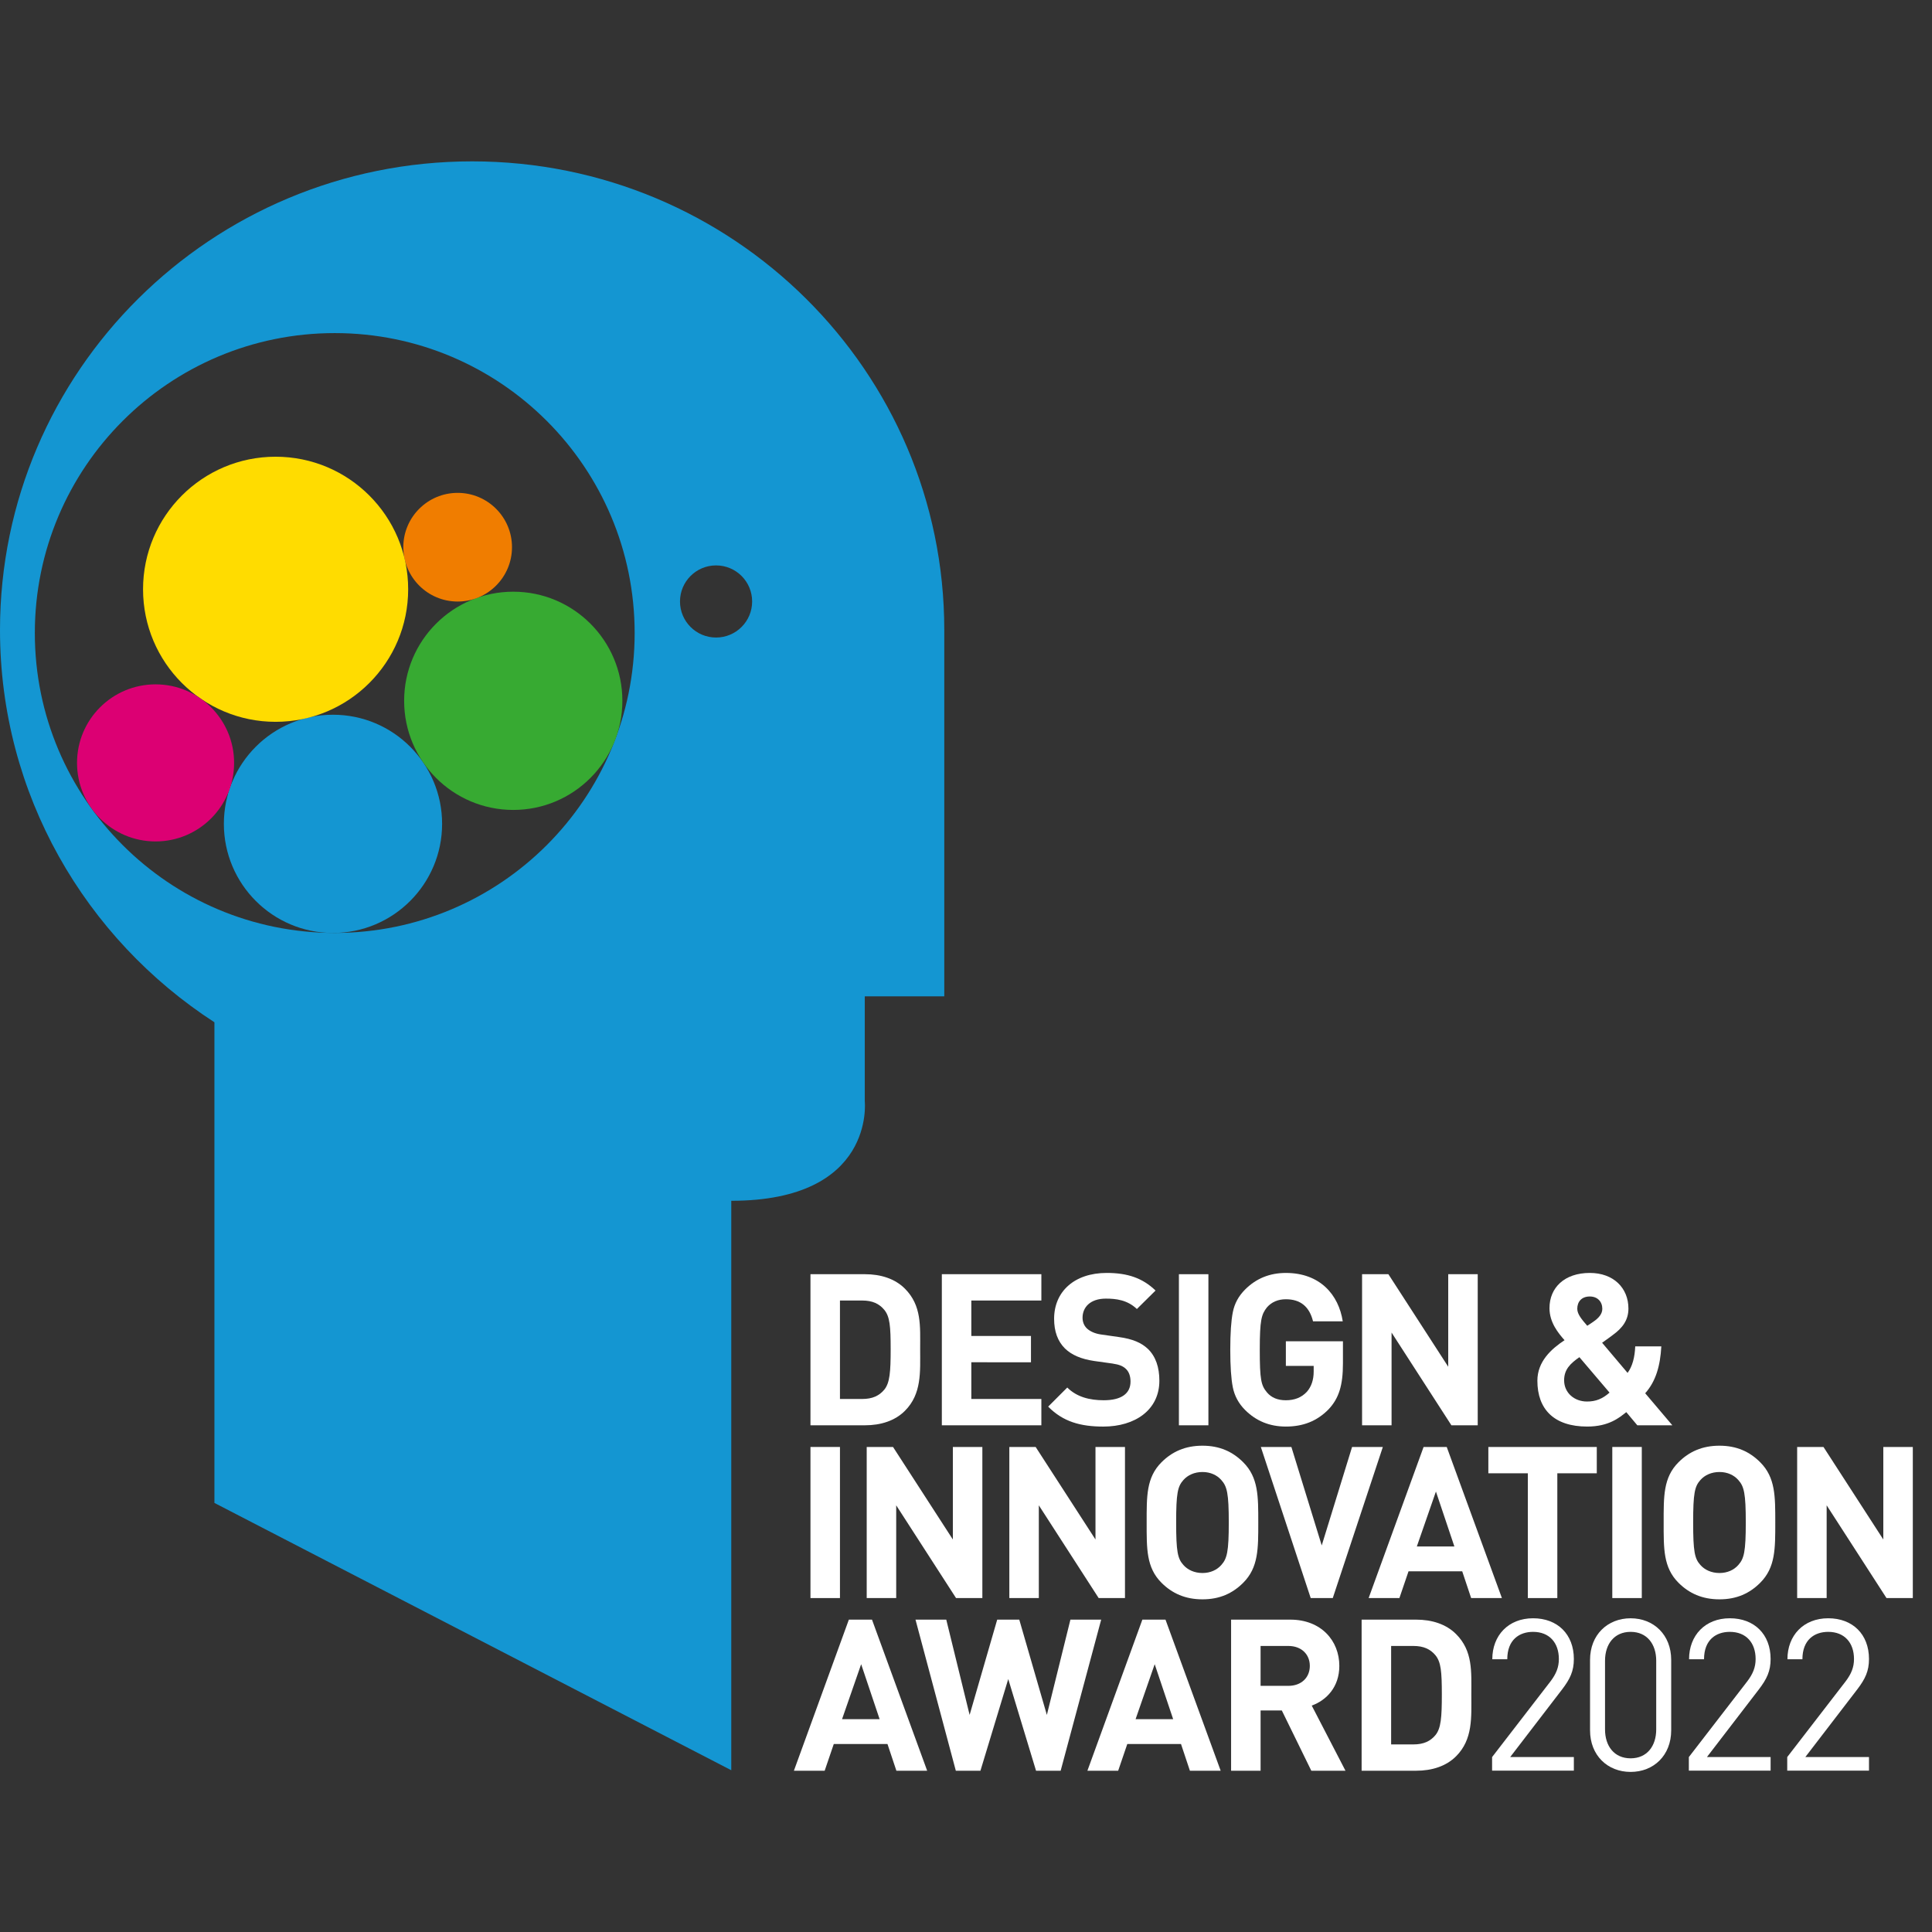 <?xml version="1.0" encoding="utf-8"?>
<!-- Generator: Adobe Illustrator 26.0.2, SVG Export Plug-In . SVG Version: 6.00 Build 0)  -->
<svg version="1.1" id="Ebene_2_00000019667929186858869820000014438663673948532615_"
	 xmlns="http://www.w3.org/2000/svg" xmlns:xlink="http://www.w3.org/1999/xlink" x="0px" y="0px" viewBox="0 0 150 150"
	 style="enable-background:new 0 0 150 150;" xml:space="preserve">
<rect x="0" y="0" width="150" height="150" fill="#333333" stroke="none"/>
<style type="text/css">
	.st0{fill:#1496D2;}
	.st1{fill:#FFFFFF;}
	.st2{fill:#37AA32;}
	.st3{fill:#F07D00;}
	.st4{fill:#FFDC00;}
	.st5{fill:#DC0073;}
</style>
<g>
	<path class="st0" d="M58.396,46.698c0,1.547-1.254,2.8-2.801,2.8c-1.546,0-2.8-1.254-2.8-2.8
		s1.254-2.8,2.8-2.8C57.142,43.898,58.396,45.151,58.396,46.698 M49.274,49.147
		c0,12.86-10.425,23.285-23.285,23.285c-12.86,0-23.285-10.425-23.285-23.285s10.425-23.286,23.285-23.286
		C38.849,25.861,49.274,36.287,49.274,49.147 M73.314,77.354V48.91c0-20.093-16.412-36.382-36.657-36.382
		c-20.244,0-36.657,16.289-36.657,36.383c0,12.759,6.632,23.965,16.648,30.459v37.317l40.128,20.754V93.229
		c11.194,0,10.365-7.717,10.365-7.717v-8.158L73.314,77.354L73.314,77.354z"/>
	<path class="st1" d="M18.056,60.702c-0.138,0.334-0.256,0.679-0.351,1.034C17.851,61.405,17.969,61.06,18.056,60.702"
		/>
	<path class="st2" d="M24.227,55.648c-0.258,0.05-0.512,0.112-0.761,0.186C23.723,55.782,23.977,55.72,24.227,55.648"/>
	<g>
		<path class="st1" d="M70.255,109.539c-0.774,0.775-1.878,1.12-3.097,1.12h-4.234V98.929h4.234
			c1.219,0,2.323,0.346,3.097,1.12c1.318,1.318,1.186,2.933,1.186,4.696S71.574,108.222,70.255,109.539z
			 M68.657,101.697c-0.396-0.478-0.923-0.725-1.713-0.725h-1.73v7.644h1.73c0.791,0,1.318-0.247,1.713-0.725
			c0.428-0.527,0.494-1.367,0.494-3.147S69.086,102.224,68.657,101.697z"/>
		<path class="st1" d="M73.124,110.66V98.929h7.727v2.043H75.414v2.751h4.63v2.043H75.414v2.85h5.437v2.043
			C80.851,110.66,73.124,110.66,73.124,110.66z"/>
		<path class="st1" d="M85.663,110.759c-1.779,0-3.13-0.379-4.283-1.549l1.483-1.483
			c0.741,0.741,1.746,0.988,2.834,0.988c1.351,0,2.076-0.511,2.076-1.45c0-0.412-0.115-0.758-0.362-0.988
			c-0.231-0.214-0.494-0.33-1.038-0.412l-1.417-0.198c-1.005-0.148-1.747-0.461-2.274-0.972
			c-0.56-0.56-0.841-1.318-0.841-2.306c0-2.092,1.549-3.559,4.086-3.559c1.615,0,2.784,0.396,3.789,1.367
			l-1.449,1.434c-0.742-0.709-1.632-0.807-2.406-0.807c-1.219,0-1.812,0.675-1.812,1.483
			c0,0.297,0.099,0.61,0.346,0.84c0.231,0.214,0.609,0.396,1.087,0.462l1.384,0.198
			c1.071,0.148,1.747,0.445,2.241,0.906c0.626,0.593,0.906,1.45,0.906,2.487
			C90.013,109.473,88.118,110.759,85.663,110.759z"/>
		<path class="st1" d="M91.53,110.66V98.929h2.29v11.731H91.53z"/>
		<path class="st1" d="M103.146,109.424c-0.906,0.922-1.993,1.334-3.312,1.334c-1.252,0-2.306-0.428-3.163-1.285
			c-0.511-0.511-0.824-1.103-0.955-1.762c-0.132-0.659-0.198-1.631-0.198-2.916s0.066-2.257,0.198-2.916
			c0.132-0.676,0.445-1.252,0.955-1.763c0.857-0.857,1.911-1.285,3.163-1.285c2.669,0,4.103,1.713,4.416,3.756
			h-2.307c-0.28-1.137-0.972-1.713-2.109-1.713c-0.609,0-1.103,0.214-1.466,0.626
			c-0.428,0.544-0.56,0.972-0.56,3.295c0,2.306,0.099,2.768,0.56,3.312c0.346,0.412,0.841,0.609,1.466,0.609
			c0.676,0,1.219-0.214,1.632-0.659c0.346-0.396,0.527-0.922,0.527-1.565v-0.445H99.834v-1.911h4.432v1.713
			C104.266,107.563,103.953,108.567,103.146,109.424z"/>
		<path class="st1" d="M112.687,110.66l-4.646-7.2v7.2h-2.29V98.929h2.043l4.646,7.184v-7.184h2.29v11.731H112.687z"/>
		<path class="st1" d="M127.122,110.66l-0.857-1.022c-0.544,0.429-1.351,1.12-3.031,1.12
			c-2.587,0-3.872-1.351-3.872-3.559c0-1.499,1.087-2.471,2.109-3.146c-0.478-0.544-1.169-1.367-1.169-2.488
			c0-1.598,1.169-2.735,3.13-2.735c1.845,0,2.999,1.17,2.999,2.768c0,0.906-0.478,1.516-1.203,2.043
			c0,0-0.543,0.412-0.84,0.61l1.977,2.34c0.379-0.511,0.56-1.219,0.594-2.06h2.026
			c-0.082,1.516-0.429,2.719-1.252,3.641l2.109,2.488H127.122z M122.624,105.371
			c-0.709,0.494-1.186,0.956-1.186,1.796c0,0.972,0.79,1.647,1.779,1.647c0.692,0,1.203-0.214,1.747-0.692
			L122.624,105.371z M123.431,100.659c-0.643,0-0.972,0.412-0.972,0.955c0,0.429,0.363,0.841,0.775,1.319
			c0.165-0.099,0.494-0.33,0.494-0.33c0.379-0.264,0.675-0.577,0.675-0.989
			C124.403,101.071,124.041,100.659,123.431,100.659z"/>
	</g>
	<g>
		<path class="st1" d="M62.924,124.073v-11.731h2.29v11.731H62.924z"/>
		<path class="st1" d="M74.227,124.073l-4.646-7.2v7.2h-2.29v-11.731h2.043l4.646,7.184v-7.184h2.29v11.731H74.227z"/>
		<path class="st1" d="M85.3,124.073l-4.646-7.2v7.2h-2.29v-11.731h2.043l4.646,7.184v-7.184h2.29v11.731H85.3z"/>
		<path class="st1" d="M96.522,122.887c-0.824,0.824-1.829,1.285-3.163,1.285c-1.334,0-2.356-0.461-3.18-1.285
			c-1.186-1.186-1.153-2.652-1.153-4.679s-0.033-3.493,1.153-4.679c0.824-0.824,1.845-1.285,3.18-1.285
			c1.335,0,2.34,0.462,3.163,1.285c1.186,1.186,1.17,2.653,1.17,4.679S97.708,121.701,96.522,122.887z
			 M94.825,114.912c-0.33-0.379-0.84-0.626-1.466-0.626s-1.153,0.247-1.483,0.626
			c-0.445,0.494-0.56,1.038-0.56,3.295s0.115,2.801,0.56,3.295c0.33,0.379,0.856,0.626,1.483,0.626
			c0.626,0,1.137-0.247,1.466-0.626c0.445-0.494,0.577-1.038,0.577-3.295S95.27,115.407,94.825,114.912z"/>
		<path class="st1" d="M103.476,124.073h-1.713l-3.872-11.731h2.372l2.356,7.645l2.356-7.645h2.389L103.476,124.073z"/>
		<path class="st1" d="M114.219,124.073l-0.692-2.076h-4.169l-0.708,2.076h-2.389l4.267-11.731h1.796l4.284,11.731
			H114.219z M111.485,115.802l-1.483,4.267h2.916L111.485,115.802z"/>
		<path class="st1" d="M120.91,114.386v9.687h-2.29v-9.687h-3.065v-2.043h8.419v2.043H120.91z"/>
		<path class="st1" d="M125.178,124.073v-11.731h2.29v11.731H125.178z"/>
		<path class="st1" d="M136.662,122.887c-0.824,0.824-1.829,1.285-3.163,1.285c-1.334,0-2.356-0.461-3.18-1.285
			c-1.186-1.186-1.153-2.652-1.153-4.679s-0.033-3.493,1.153-4.679c0.824-0.824,1.845-1.285,3.18-1.285
			c1.335,0,2.34,0.462,3.163,1.285c1.186,1.186,1.17,2.653,1.17,4.679S137.849,121.701,136.662,122.887z
			 M134.965,114.912c-0.33-0.379-0.84-0.626-1.466-0.626s-1.153,0.247-1.483,0.626
			c-0.445,0.494-0.56,1.038-0.56,3.295s0.115,2.801,0.56,3.295c0.33,0.379,0.856,0.626,1.483,0.626
			s1.137-0.247,1.466-0.626c0.445-0.494,0.577-1.038,0.577-3.295S135.411,115.407,134.965,114.912z"/>
		<path class="st1" d="M146.467,124.073l-4.646-7.2v7.2h-2.29v-11.731h2.043l4.646,7.184v-7.184h2.29v11.731H146.467z"/>
	</g>
	<g>
		<path class="st1" d="M69.595,137.479l-0.692-2.076h-4.168l-0.708,2.076h-2.389l4.267-11.731h1.796l4.284,11.731H69.595z
			 M66.86,129.208l-1.483,4.267h2.916L66.86,129.208z"/>
		<path class="st1" d="M82.349,137.479h-1.911l-2.158-7.118l-2.159,7.118h-1.911l-3.131-11.731h2.389l1.813,7.398
			l2.142-7.398h1.713l2.142,7.398l1.829-7.398h2.389L82.349,137.479z"/>
		<path class="st1" d="M92.384,137.479l-0.692-2.076h-4.169l-0.708,2.076h-2.389l4.267-11.731h1.796l4.284,11.731
			H92.384z M89.65,129.208l-1.483,4.267h2.916L89.65,129.208z"/>
		<path class="st1" d="M101.81,137.479l-2.29-4.679h-1.648v4.679h-2.29v-11.731h4.597c2.389,0,3.806,1.631,3.806,3.592
			c0,1.647-1.005,2.669-2.142,3.081l2.62,5.058H101.81z M100.03,127.792h-2.159v3.097h2.159
			c1.005,0,1.664-0.643,1.664-1.549C101.694,128.434,101.035,127.792,100.03,127.792z"/>
		<path class="st1" d="M113.048,136.359c-0.775,0.775-1.879,1.12-3.098,1.12h-4.234v-11.731h4.234
			c1.219,0,2.323,0.346,3.098,1.12c1.318,1.318,1.186,2.933,1.186,4.696
			C114.234,133.327,114.366,135.041,113.048,136.359z M111.45,128.516c-0.396-0.477-0.923-0.724-1.713-0.724h-1.73
			v7.644h1.73c0.79,0,1.318-0.247,1.713-0.725c0.428-0.527,0.494-1.368,0.494-3.147
			C111.944,129.785,111.878,129.043,111.45,128.516z"/>
	</g>
	<g>
		<path class="st1" d="M115.846,137.472v-1.054l4.538-5.882c0.436-0.577,0.646-1.087,0.646-1.73
			c0-1.268-0.743-2.109-2.002-2.109c-1.066,0-2.003,0.61-2.003,2.125h-1.163c0-1.845,1.244-3.18,3.166-3.18
			c1.89,0,3.166,1.236,3.166,3.163c0,0.939-0.291,1.549-0.921,2.372l-4.021,5.239h4.942v1.054h-6.347V137.472z"/>
		<path class="st1" d="M126.601,137.571c-1.793,0-3.15-1.285-3.15-3.229v-5.47c0-1.944,1.357-3.229,3.15-3.229
			c1.792,0,3.15,1.285,3.15,3.229v5.47C129.751,136.286,128.394,137.571,126.601,137.571z M128.588,128.938
			c0-1.285-0.711-2.241-1.987-2.241s-1.987,0.956-1.987,2.241v5.338c0,1.285,0.711,2.24,1.987,2.24
			s1.987-0.956,1.987-2.24V128.938z"/>
		<path class="st1" d="M131.122,137.472v-1.054l4.538-5.882c0.436-0.577,0.646-1.087,0.646-1.73
			c0-1.268-0.743-2.109-2.003-2.109c-1.066,0-2.002,0.61-2.002,2.125h-1.163c0-1.845,1.244-3.18,3.166-3.18
			c1.89,0,3.166,1.236,3.166,3.163c0,0.939-0.291,1.549-0.921,2.372l-4.022,5.239h4.943v1.054h-6.348V137.472z"/>
		<path class="st1" d="M138.76,137.472v-1.054l4.538-5.882c0.436-0.577,0.646-1.087,0.646-1.73
			c0-1.268-0.743-2.109-2.002-2.109c-1.066,0-2.003,0.61-2.003,2.125h-1.163c0-1.845,1.244-3.18,3.166-3.18
			c1.89,0,3.166,1.236,3.166,3.163c0,0.939-0.291,1.549-0.921,2.372l-4.021,5.239h4.942v1.054h-6.347V137.472z"/>
	</g>
	<path class="st0" d="M25.853,72.435c4.679,0,8.472-3.793,8.472-8.472s-3.793-8.472-8.472-8.472
		s-8.472,3.793-8.472,8.472C17.382,68.642,21.175,72.435,25.853,72.435"/>
	<path class="st2" d="M39.849,62.883c4.679,0,8.472-3.793,8.472-8.472s-3.793-8.472-8.472-8.472
		s-8.472,3.793-8.472,8.472C31.378,59.091,35.17,62.883,39.849,62.883"/>
	<path class="st3" d="M35.532,46.703c2.33,0,4.219-1.889,4.219-4.219c0-2.33-1.889-4.218-4.219-4.218
		c-2.33,0-4.219,1.889-4.219,4.218C31.314,44.814,33.203,46.703,35.532,46.703"/>
	<path class="st4" d="M21.398,56.042c5.684,0,10.292-4.608,10.292-10.292c0-5.684-4.608-10.291-10.292-10.291
		S11.106,40.067,11.106,45.751C11.106,51.435,15.714,56.042,21.398,56.042"/>
	<path class="st5" d="M12.078,65.329c3.368,0,6.098-2.73,6.098-6.098s-2.73-6.098-6.098-6.098
		s-6.098,2.73-6.098,6.098C5.98,62.599,8.71,65.329,12.078,65.329"/>
</g>
</svg>
